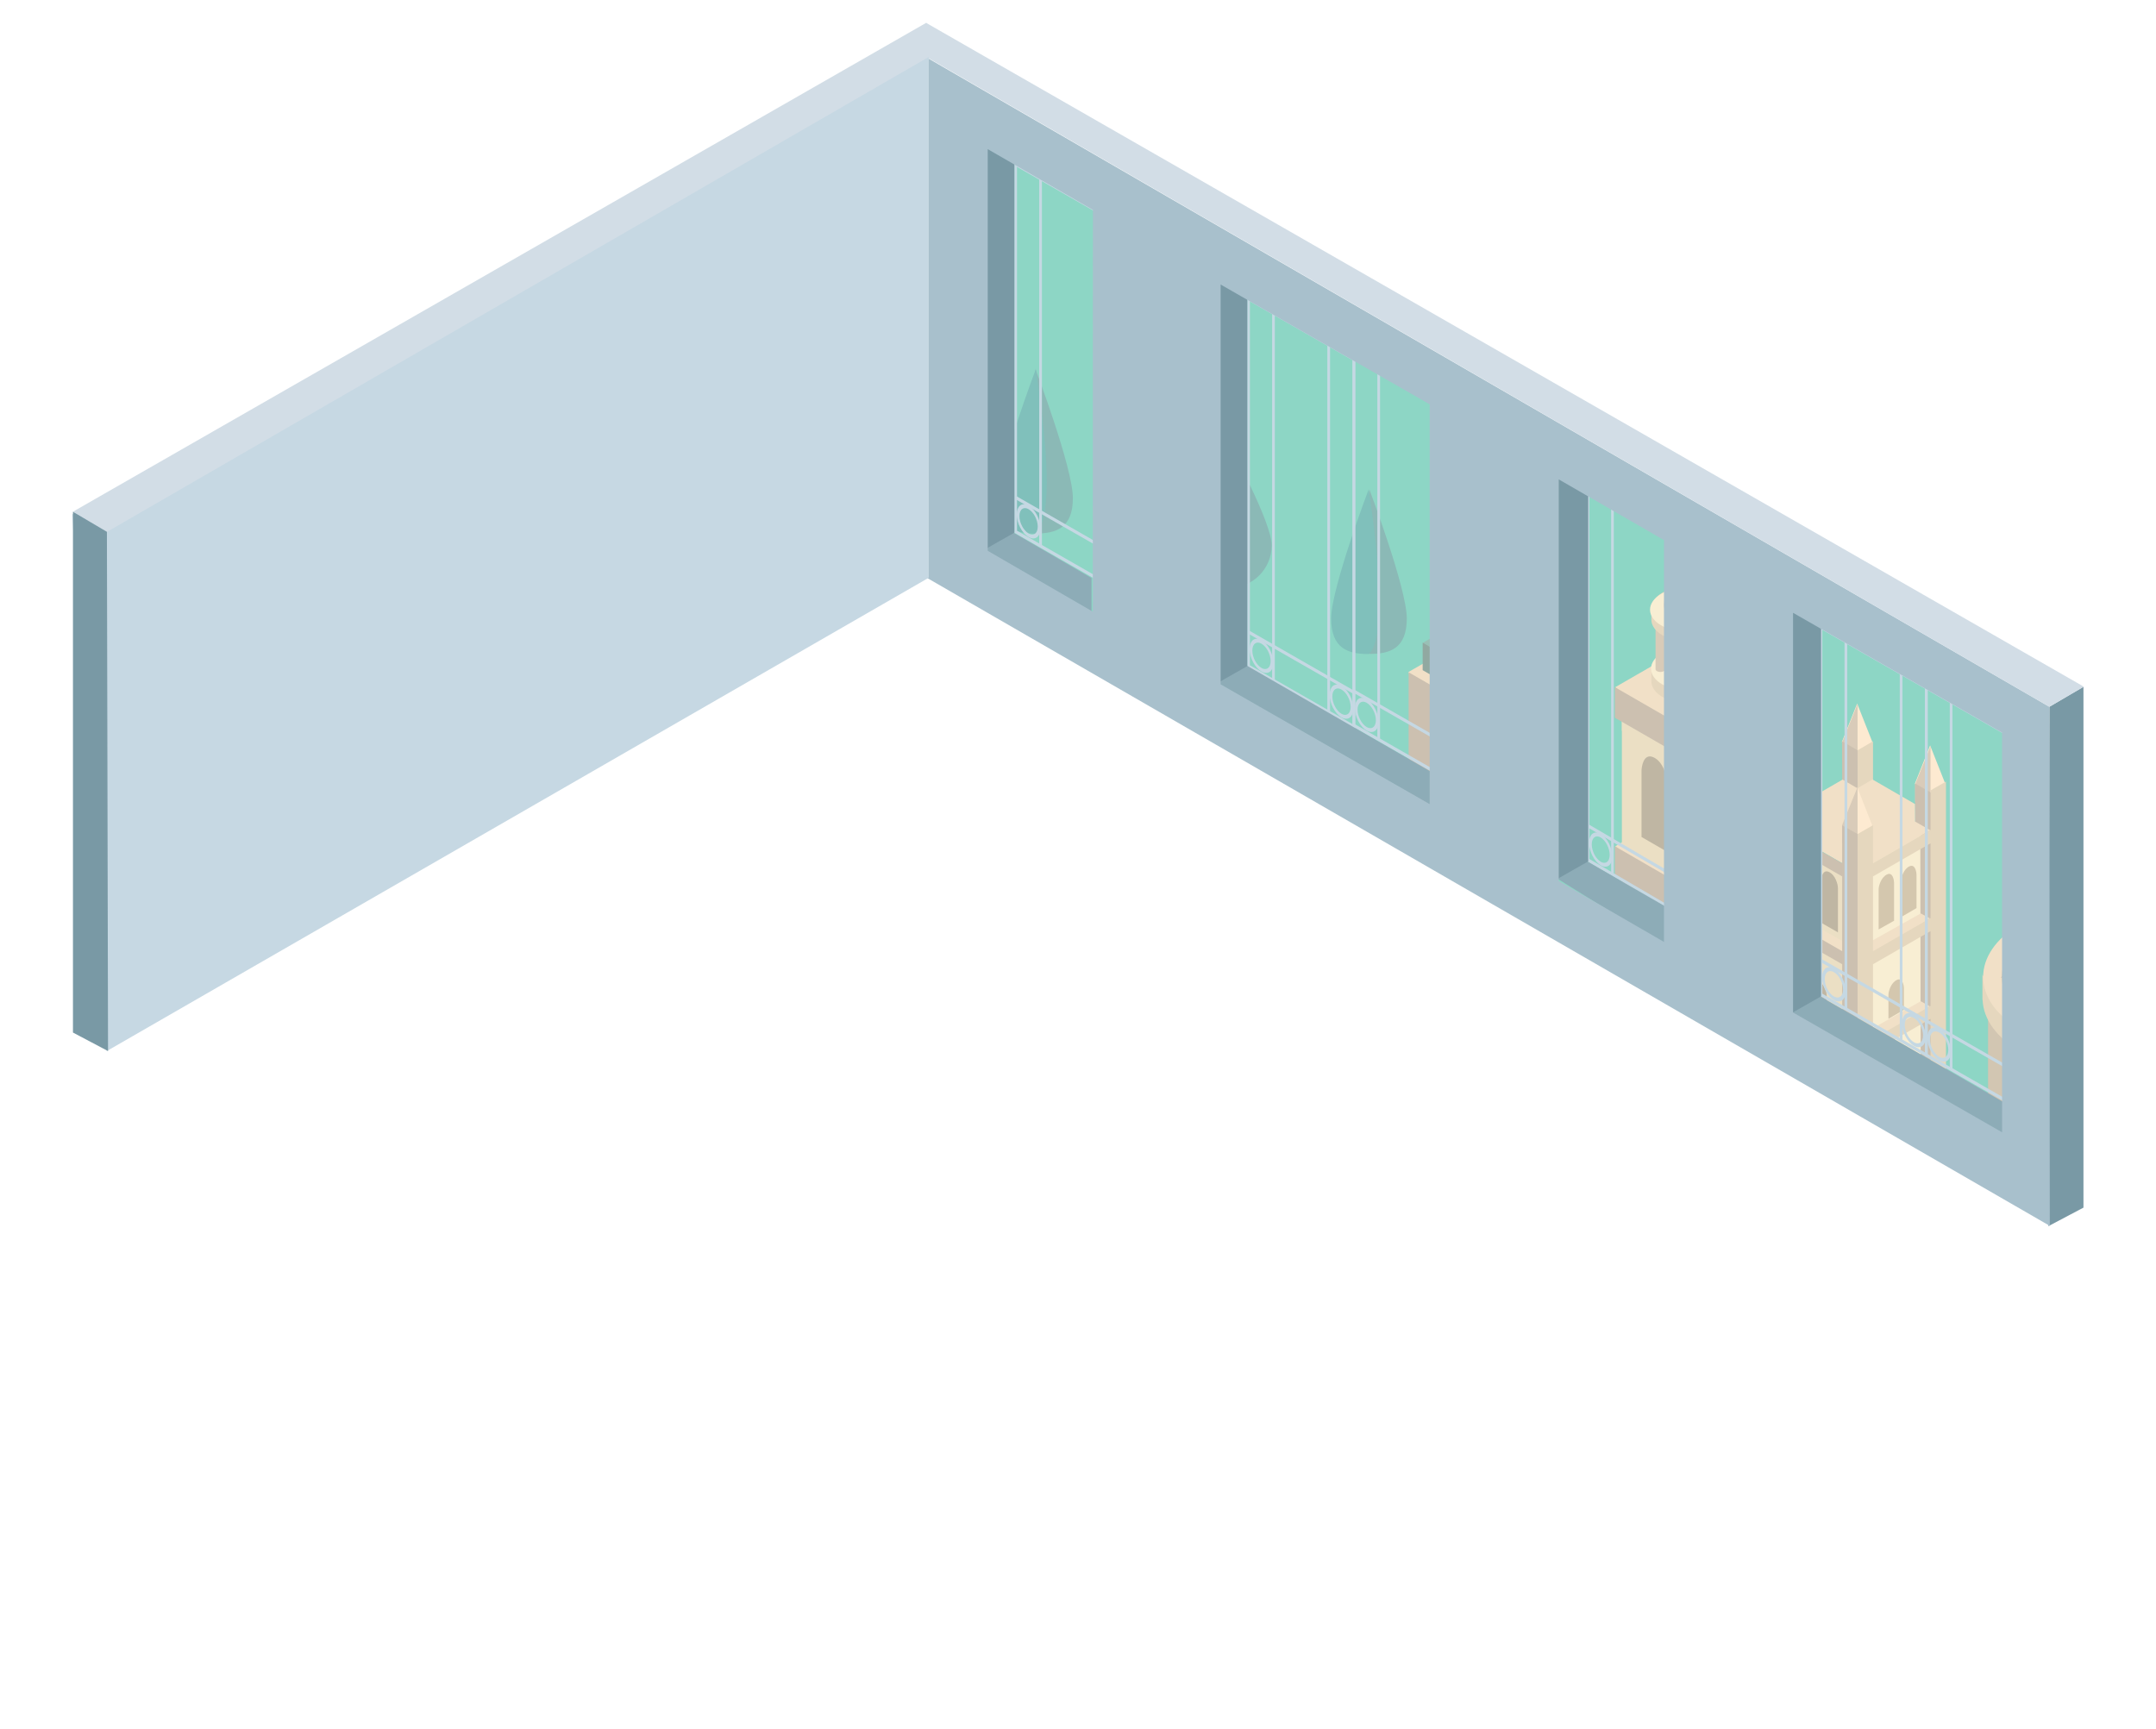 <?xml version="1.0" encoding="utf-8"?>
<!-- Generator: Adobe Illustrator 22.1.0, SVG Export Plug-In . SVG Version: 6.00 Build 0)  -->
<svg version="1.1" id="Layer_1" xmlns="http://www.w3.org/2000/svg" xmlns:xlink="http://www.w3.org/1999/xlink" x="0px" y="0px"
	 viewBox="0 0 1536.7 1232.5" style="enable-background:new 0 0 1536.7 1232.5;" xml:space="preserve">
<style type="text/css">
	.st0{fill:none;stroke:#C5D8E3;stroke-width:2;stroke-miterlimit:10;}
	.st1{fill:#7999A5;}
	.st2{opacity:0.5;}
	.st3{clip-path:url(#SVGID_2_);}
	.st4{fill:#1CAD8B;}
	.st5{fill:#17746D;}
	.st6{fill-rule:evenodd;clip-rule:evenodd;fill:#018177;}
	.st7{fill:#018177;}
	.st8{fill:#135B52;}
	.st9{fill:#FCD6A3;}
	.st10{fill:#B39873;}
	.st11{fill:#998262;}
	.st12{fill:#CCB07D;}
	.st13{fill:#ACDCF1;}
	.st14{fill:#087BA9;}
	.st15{fill:none;}
	.st16{fill:#F1DDA7;}
	.st17{fill:#D7C08A;}
	.st18{fill:#E4C290;}
	.st19{fill:#AA905E;}
	.st20{fill:#806D47;}
	.st21{fill-rule:evenodd;clip-rule:evenodd;fill:#E4C290;}
	.st22{fill-rule:evenodd;clip-rule:evenodd;fill:#CCB07D;}
	.st23{fill-rule:evenodd;clip-rule:evenodd;fill:#998262;}
	.st24{fill-rule:evenodd;clip-rule:evenodd;fill:#8E805E;}
	.st25{fill-rule:evenodd;clip-rule:evenodd;fill:#E7D29D;}
	.st26{fill-rule:evenodd;clip-rule:evenodd;fill:#D7C08A;}
	.st27{fill-rule:evenodd;clip-rule:evenodd;fill:#F1DDA7;}
	.st28{fill:#B29871;}
	.st29{opacity:0.1;fill:#292015;enable-background:new    ;}
	.st30{fill-rule:evenodd;clip-rule:evenodd;fill:#34816C;}
	.st31{fill-rule:evenodd;clip-rule:evenodd;fill:#459F83;}
	.st32{fill-rule:evenodd;clip-rule:evenodd;fill:#235444;}
	.st33{fill-rule:evenodd;clip-rule:evenodd;fill:#328169;}
	.st34{fill-rule:evenodd;clip-rule:evenodd;fill:#214F43;}
	.st35{fill:#34816C;}
	.st36{fill:#459F83;}
	.st37{fill:#235444;}
	.st38{fill:#A58D66;}
	.st39{opacity:0.2;fill:#066B86;enable-background:new    ;}
	.st40{fill:none;stroke:#70A7BA;stroke-width:3.73;stroke-miterlimit:10;}
	.st41{fill:#70A7BA;}
	.st42{fill:#4E97AE;}
	.st43{opacity:0.2;fill:#054E61;enable-background:new    ;}
	.st44{fill:#8CCDEA;}
	.st45{fill:#204E41;}
	.st46{fill:#3B947B;}
	.st47{clip-path:url(#SVGID_4_);}
	.st48{clip-path:url(#SVGID_8_);}
	.st49{clip-path:url(#SVGID_12_);}
	.st50{clip-path:url(#SVGID_16_);}
	.st51{clip-path:url(#SVGID_20_);}
	.st52{clip-path:url(#SVGID_24_);}
	.st53{fill:#8DACB7;}
	.st54{fill:#A8C0CC;}
	.st55{fill:#D2DDE6;}
	.st56{fill:#C6D8E3;}
</style>
<symbol  id="New_Symbol_11" viewBox="-40.2 -113.1 80.3 226.2">
	<circle class="st0" cx="-29.6" cy="102.8" r="7.8"/>
	<circle class="st0" cx="29.8" cy="102.8" r="7.8"/>
	<circle class="st0" cx="-29.6" cy="-102.1" r="7.8"/>
	<circle class="st0" cx="29.8" cy="-102.1" r="7.8"/>
	<rect x="-39.2" y="-112.1" class="st0" width="78.3" height="224.2"/>
	<line class="st0" x1="-20.7" y1="112.3" x2="-20.7" y2="-111.4"/>
	<line class="st0" x1="20.3" y1="112.3" x2="20.3" y2="-111.4"/>
	<line class="st0" x1="-39" y1="-92.9" x2="39.8" y2="-92.9"/>
	<line class="st0" x1="-39" y1="94.1" x2="39.8" y2="94.1"/>
</symbol>
<title>all_slides</title>
<g id="background">
	<polygon class="st1" points="1485,489.5 1485,860.8 1460,874 1460.7,503.8 	"/>
	<g class="st2">
		<g>
			<g>
				<defs>
					<polygon id="SVGID_1_" points="1448.4,840.1 700,413.4 698.8,96.8 1449,522 					"/>
				</defs>
				<clipPath id="SVGID_2_">
					<use xlink:href="#SVGID_1_"  style="overflow:visible;"/>
				</clipPath>
				<g class="st3">
					<polygon class="st4" points="1507.4,1008.2 332.6,287.6 526.2,-3 1508,560.8 					"/>
					<path class="st5" d="M1002.7,440.8c0-21.5-26.7-92-26.7-92v117.3C990.7,466.2,1002.7,462.3,1002.7,440.8z"/>
					<path class="st6" d="M948.8,440.8c0,21.5,12,25.4,26.7,25.4c0,0,7.6-3.9,7.8-36s-7.8-81.3-7.8-81.3S948.8,419.3,948.8,440.8z"
						/>
					<path class="st5" d="M644.8,269.6c-0.5-1.7-1.1-3.4-1.8-5.1c-1.3-3.3-2.9-6.4-4-9.8v107.4c3.5,0.3,7-0.2,10.2-1.5
						c3.2-1.1,6.1-3.1,8.3-5.7c2.3-3,3-7.3,3-10.9c0-4.9-0.4-9.8-1.2-14.6c-0.6-5-1.5-10-2.5-14.9c-2-9.9-4.7-19.6-7.5-29.2
						l-1.6-5.5C646.8,276.4,645.9,273,644.8,269.6z"/>
					<path class="st7" d="M633.2,269.6c0.5-1.7,1.1-3.4,1.8-5.1c1.3-3.3,2.9-6.4,4-9.8v107.4c-3.5,0.3-7-0.2-10.2-1.5
						c-3.2-1.1-6.1-3.1-8.3-5.7c-2.3-3-3-7.3-3-10.9c0-4.9,0.4-9.8,1.2-14.6c0.6-5,1.5-10,2.5-14.9c2-9.9,4.7-19.6,7.5-29.2l1.6-5.5
						C631.2,276.4,632.1,273,633.2,269.6z"/>
					<rect x="1025" y="639.8" class="st8" width="3" height="18"/>
					<path class="st6" d="M1012.6,633.1c0,7.4,6,13.4,13.4,13.4l0,0v-44.9C1025.9,601.5,1012.6,625.7,1012.6,633.1z"/>
					<path class="st5" d="M1039.4,633.1c0-7.4-13.4-31.6-13.4-31.6v44.9c7.3,0.1,13.3-5.9,13.4-13.2V633.1L1039.4,633.1z"/>
					<polygon class="st9" points="1375.7,531.3 1364.8,558.7 1375.7,570.2 1386.5,558.6 					"/>
					<polygon class="st10" points="1376,571.8 1376,531.8 1365,559.1 1365,571.8 					"/>
					<polygon class="st9" points="1271.8,531.1 1261,558.5 1271.8,570 1282.7,558.4 					"/>
					<polygon class="st10" points="1272,570.8 1272,530.8 1261,558.1 1261,570.8 					"/>
					<polygon class="st9" points="1323.7,501.5 1312.8,528.9 1323.7,540.4 1334.5,528.8 					"/>
					<polygon class="st10" points="1324,541.8 1324,501.7 1313,529 1313,541.8 					"/>
					<polygon class="st11" points="1324,534.8 1324,566.5 1313,559.6 1313,528.4 					"/>
					<polygon class="st12" points="1324,534.8 1324,566.7 1335,559.8 1335,528.4 					"/>
					<path class="st13" d="M1299,665.3l-19-10.8V627c0-3.2,1.9-6.1,4.9-7.2c4.8-1.9,14.1,2.3,14.1,16.5V665.3z"/>
					<path class="st14" d="M1280,625.8c0.3-2.7,2.2-5.1,4.8-6c0.6-0.2,1.3-0.4,2-0.5l0,0c-1.9,1.5-2.9,3.7-2.8,6.1v28.1l15,8.7v4
						l-20-11.1v-29.3H1280z"/>
					<rect x="1314" y="687.8" class="st15" width="21" height="29"/>
					<polygon class="st11" points="1381,567.6 1382.5,782.8 1365,782.6 1365,558.5 					"/>
					<polygon class="st16" points="1368.7,588.7 1323.4,614.7 1323,614.4 1323,803.5 1369,778 					"/>
					<polygon class="st12" points="1272,564.8 1272,789.4 1283,782.7 1283,558.6 					"/>
					<polygon class="st17" points="1323.7,805.9 1278,780.2 1278,603.4 1324,628.9 					"/>
					<polygon class="st18" points="1365,585.6 1364.9,573.1 1334.6,555.6 1323.9,561.9 1313.3,555.7 1283,573.2 1283,585.5 
						1272.3,591.7 1323.8,621.5 1324,621.3 1324.2,621.5 1375.8,591.8 					"/>
					<polygon class="st18" points="1369,776.4 1323.5,802 1278.2,776.5 1271.5,779.9 1323.5,814.5 1375.5,779.9 					"/>
					<polygon class="st18" points="1369,713.7 1323.5,739.3 1278.2,713.8 1271.5,717.3 1323.5,751.9 1375.5,717.3 					"/>
					<polygon class="st18" points="1369,651.1 1323.5,676.6 1278.2,651.2 1271.5,654.6 1323.5,689.2 1375.5,654.6 					"/>
					<polygon class="st9" points="1323.8,561.2 1313,588.5 1323.8,600 1334.5,588.5 					"/>
					<polygon class="st10" points="1324,600.8 1324,560.8 1313,588 1313,600.8 					"/>
					<path class="st19" d="M1339,662.5l11-6.2v-27.1c0-1.5-0.8-7.9-5-5.9s-6,8.1-6,10.5V662.5z"/>
					<path class="st19" d="M1355,653.7l11-6.4v-23.9c0-1.4-0.8-7.8-5-5.9s-6,8.1-6,10.5V653.7z"/>
					<path class="st20" d="M1310,664.6l-12-6.9v-29.8c0-1.5,0.8-8.5,5.5-6.4s6.5,8.9,6.5,11.5V664.6z"/>
					<path class="st20" d="M1294,655.3l-12-7v-26.1c0-1.6,0.8-8.5,5.5-6.5s6.5,8.9,6.5,11.5V655.3z"/>
					<path class="st19" d="M1346,726.2l11-6.4v-15.5c0-1.4-0.8-7.8-5-5.8s-6,8.1-6,10.5V726.2z"/>
					<path class="st19" d="M1346,789.4l11-6.4v-15.5c0-1.4-0.8-7.8-5-5.8s-6,8.1-6,10.5V789.4z"/>
					<path class="st20" d="M1302,726.8l-11-6.4v-15.5c0-1.4,0.8-7.8,5-5.8s6,8.1,6,10.5V726.8L1302,726.8z"/>
					<path class="st20" d="M1302,789.4l-11-6.4v-15.5c0-1.4,0.8-7.8,5-5.8s6,8.1,6,10.5V789.4z"/>
					<path class="st12" d="M1387,719.8V712l0,0v-54.4l0,0v-9.4l0,0v-91.1l-11,6.3v28.2l-41,23.7v-27.1l-11,6.3v224.6l63-36.6v-9.1
						l0,0V719.8z M1335,624.7l41-23.6v53.3l-41,23.6V624.7z M1335,687.3l41-23.6V717l-41,23.6V687.3z M1335,803.6v-53.8l41-23.6V780
						L1335,803.6z"/>
					<path class="st11" d="M1324,819.4V594.5l-11-6.2v27l-41.5-23.5h0.8l-0.3-0.2v-26.9l-11-6.2v224.9L1324,819.4z M1271.9,663.7
						l41.1,23.6v53.3l-40.4-23.3h-0.3l-0.3-0.2L1271.9,663.7z M1313,624.7V678l-40.4-23.3h-0.3l-0.3-0.2v-53.4L1313,624.7z
						 M1272,780.2v-53.8l41,23.6v53.8L1272,780.2z"/>
					<polyline class="st21" points="1151.3,665.7 1202.3,636.2 1253.5,665.7 1202.3,717.1 1151.3,665.7 					"/>
					<polyline class="st22" points="1202,695.2 1253,665.7 1252.7,687.9 1202,717 1202,694.8 					"/>
					<polyline class="st23" points="1202,695.2 1151,665.7 1151,687.6 1202,717 1202,694.8 					"/>
					<polyline class="st24" points="1156.3,645.8 1202.5,619.2 1248.7,645.8 1202.5,692.2 1156.3,645.8 					"/>
					<polyline class="st25" points="1203,672.4 1249,645.9 1248.7,665.9 1203,692.1 1203,672.8 					"/>
					<polyline class="st26" points="1202,672.4 1156,645.9 1156,665.6 1202,692.1 1202,672.8 					"/>
					<polyline class="st21" points="1151.3,634.4 1202.5,604.9 1253.5,634.4 1202.5,685.8 1151.3,634.4 					"/>
					<polyline class="st22" points="1202,663.9 1253,634.4 1252.7,656.6 1202,685.7 1202,663.8 					"/>
					<polyline class="st23" points="1202,663.9 1151,634.4 1151,656.3 1202,685.7 1202,663.8 					"/>
					<polyline class="st24" points="1156.3,614.6 1202.5,588 1248.7,614.6 1202.5,661 1156.3,614.6 					"/>
					<polyline class="st25" points="1203,641.3 1249,614.7 1248.7,634.7 1203,660.9 1203,640.8 					"/>
					<polyline class="st26" points="1202,641.3 1156,614.7 1156,634.4 1202,660.9 1202,640.8 					"/>
					<polyline class="st21" points="1151.3,603.2 1202.5,573.8 1253.5,603.2 1202.5,654.6 1151.3,603.2 					"/>
					<polyline class="st22" points="1202,632.7 1253,603.2 1252.7,625.4 1202,654.5 1202,632.8 					"/>
					<polyline class="st23" points="1202,632.7 1151,603.2 1151,625.1 1202,654.5 1202,632.8 					"/>
					<polyline class="st21" points="1156.3,508.2 1202.5,481.6 1248.7,508.2 1202.5,629.8 1156.3,508.2 					"/>
					<polyline class="st27" points="1203,535 1249,508.5 1248.7,603.2 1203,629.5 1203,534.8 					"/>
					<polyline class="st26" points="1202,535 1156,508.5 1156,602.9 1202,629.5 1202,534.8 					"/>
					<polyline class="st24" points="1156.3,501.2 1202.5,474.5 1248.7,501.2 1202.5,547.6 1156.3,501.2 					"/>
					<polyline class="st25" points="1203,527.8 1249,501.3 1248.7,521.2 1203,547.5 1203,527.8 					"/>
					<polyline class="st26" points="1202,527.8 1156,501.3 1156,520.9 1202,547.5 1202,527.8 					"/>
					<polyline class="st21" points="1151.3,489.8 1202.5,460.3 1253.5,489.7 1202.5,541.1 1151.3,489.8 					"/>
					<polyline class="st22" points="1202,519.2 1253,489.7 1252.7,511.9 1202,541 1202,518.8 					"/>
					<polyline class="st23" points="1202,519.2 1151,489.8 1151,511.6 1202,541 1202,518.8 					"/>
					<path class="st12" d="M1228,477.3L1228,477.3c-0.1-8.6-11.6-15.4-25.7-15.2s-25.2,7.1-25.3,15.5l0,0v8.2l0,0
						c0.2,8.5,11.6,15.3,25.7,15.1s24.8-6.9,25.3-15.1h-1L1228,477.3z"/>
					
						<ellipse transform="matrix(1 -1.221731e-02 1.221731e-02 1 -5.73 14.725)" class="st16" cx="1202.4" cy="476.4" rx="25.7" ry="15.5"/>
					<path class="st18" d="M1218.1,431.5L1218.1,431.5c-0.1-0.1,0-0.3,0-0.4c-0.1-5.1-7-9.2-15.7-9.1s-15.4,4.4-15.4,9.5l0,0v43.2
						l0,0v0.2c0.1,5.2,7,9.3,15.7,9.2s15.2-4.3,15.3-9.4l0,0L1218.1,431.5z"/>
					<path class="st28" d="M1187,441.6L1187,441.6c0-1.2-1.6-2-3.5-2s-3.5,0.9-3.5,2.1l0,0V477l0,0c0,1.1,1.6,2,3.5,2
						s3.4-0.9,3.5-2.1l0,0V441.6z"/>
					<path class="st28" d="M1225,441.6L1225,441.6c0-1.2-1.6-2-3.5-2s-3.5,0.9-3.5,2.1l0,0V477l0,0c0,1.1,1.6,2,3.5,2
						s3.4-0.9,3.5-2.1l0,0V441.6z"/>
					<path class="st28" d="M1198,451.3L1198,451.3c0-1.2-1.6-2-3.5-2s-3.5,0.9-3.5,2.1l0,0v35.4l0,0c0,1.1,1.6,2,3.5,2
						s3.4-0.9,3.5-2.1l0,0V451.3z"/>
					<path class="st28" d="M1213,451.3L1213,451.3c0-1.2-1.6-2-3.5-2s-3.5,0.9-3.5,2.1l0,0v35.4l0,0c0,1.1,1.6,2,3.5,2
						s3.4-0.9,3.5-2.1l0,0V451.3z"/>
					<path class="st12" d="M1228,433.3L1228,433.3c-0.1-8.6-11.6-15.4-25.7-15.2s-25.2,7.1-25.3,15.5l0,0v8.2l0,0
						c0.2,8.5,11.6,15.3,25.7,15.1s24.8-6.9,25.3-15.1h-1L1228,433.3z"/>
					
						<ellipse transform="matrix(1 -1.047225e-02 1.047225e-02 1 -4.483 12.609)" class="st16" cx="1201.7" cy="434.4" rx="25.7" ry="15.5"/>
					<path class="st18" d="M1202.9,342c-0.2-0.5-0.7-0.7-1.1-0.6c-0.3,0.1-0.5,0.3-0.6,0.6l-15.4,88.6v0.7c0,5.4,7.4,9.7,16.4,9.6
						s16.3-4.6,16.1-10C1218.4,430.8,1206.2,360.9,1202.9,342z"/>
					<path class="st29" d="M1201.3,342l-15.4,88.6c0,0.2-0.1,0.5-0.1,0.7c0.1,5.4,7.4,9.7,16.4,9.6
						C1189.1,411.9,1201.4,341.1,1201.3,342z"/>
					<path class="st19" d="M1218,607l18-10.4v-47.2c0-2.2-1.2-12.7-8.3-9.7s-9.7,13.4-9.7,17.3V607z"/>
					<path class="st20" d="M1188,607l-18-10.4v-47.2c0-2.2,1.2-12.7,8.3-9.7s9.7,13.4,9.7,17.3V607z"/>
					<polyline class="st21" points="1003.9,479 1055,449.6 1106,479 1055,655.5 1003.9,479 					"/>
					<polyline class="st22" points="1055,508.6 1106,479.2 1105.6,626.3 1055,655.3 1055,508.8 					"/>
					<polyline class="st23" points="1055,508.6 1004,479.2 1004,626 1055,655.3 1055,508.8 					"/>
					<polyline class="st30" points="1014.1,458.2 1055,434.7 1095.8,458.2 1055,501.2 1014.1,458.2 					"/>
					<polyline class="st31" points="1055,481.7 1096,458.1 1095.7,477.9 1055,501.3 1055,481.8 					"/>
					<polyline class="st32" points="1055,481.7 1014,458.1 1014,477.7 1055,501.3 1055,481.8 					"/>
					<polyline class="st33" points="1022.4,437.6 1055,418.9 1087.5,437.6 1055,475.7 1022.4,437.6 					"/>
					<polyline class="st31" points="1055,456.4 1088,437.4 1088,457.3 1055,475.9 1055,456.8 					"/>
					<polyline class="st34" points="1055,456.4 1022,437.4 1022,456.9 1055,475.9 1055,456.8 					"/>
					<polyline class="st35" points="1030.8,416.8 1055,402.8 1079.2,416.7 1055,450.2 1030.8,416.8 					"/>
					<polyline class="st36" points="1055,430.7 1079,416.8 1079,436.4 1055,450.1 1055,430.8 					"/>
					<polyline class="st37" points="1055,430.7 1031,416.9 1031,436.3 1055,450.1 1055,430.8 					"/>
					<polyline class="st35" points="1038.7,396.9 1055,387.5 1071.3,396.8 1055,425.4 1038.7,396.9 					"/>
					<polyline class="st36" points="1055,406.3 1071,397.1 1071,416 1055,425.1 1055,405.8 					"/>
					<polyline class="st37" points="1055,406.3 1039,397.2 1039,415.9 1055,425.1 1055,405.8 					"/>
					<path class="st16" d="M1499.5,664c-43.3,0-78.5,14.2-78.5,31.6v118.9c0.3,25.9,35.4,46.5,78.5,46s75.4-20.4,77.5-45.2v-0.7
						c0.5-0.2,0.9-0.6,1-1.1V695.6C1578,678.2,1542.9,664,1499.5,664z"/>
					<path class="st29" d="M1421,711.5v102.9c0.3,26.1,35.7,46.9,79.1,46.4c2.8,0,5.5-0.2,8.2-0.4c-32-10.9-56.4-57.2-56.6-106.9
						C1451.7,727.3,1424.2,723.5,1421,711.5z"/>
					<path class="st17" d="M1499.3,808.2l-0.3,0.2l-0.3-0.2l-23.7,13.9v42.2c0,0,9.9,1.9,12,1.9h24c2.1,0,12-1.9,12-1.9v-42.2
						L1499.3,808.2z"/>
					<polygon class="st11" points="1499,802.8 1475.1,813.5 1474.9,822.1 1499,811.1 					"/>
					<polygon class="st12" points="1499,802.8 1522.9,813.5 1523.1,822.1 1499,811.1 					"/>
					<path class="st16" d="M1561,664.8h-124v39.4l0,0c0.3,20.6,28.2,37,62.4,36.6s60.5-16.6,61.6-36.6l0,0V664.8z"/>
					<path class="st28" d="M1478,743.8v71.3c3.6,0.5,9.1-0.8,12-5.2v-66.1H1478z"/>
					<path class="st28" d="M1521,743.8v71.3c-3.6,0.5-9.1-0.8-12-5.2v-66.1H1521z"/>
					<path class="st29" d="M1499,803.1L1499,803.1l-9,4.2v-48.5h-12v53.8l-2.8,1.3l-0.2,8.6v-0.4l0,0v42.2c0.2,0,10.2,1.9,12.2,1.5
						h0.8v0.5l11.2,0.5h-0.2V803.1z"/>
					<path class="st38" d="M1429,720.8v81.6c-0.6,0.6-5.6,5.6-11.7-3.5l-0.3-0.5v-77.6H1429z"/>
					<polygon class="st11" points="1448,848.7 1448,805.4 1437,808 1437,851.3 					"/>
					<path class="st17" d="M1437.1,851.8l-24.1-18.2v-44.2l10.7-2l13.3,19.9L1437.1,851.8L1437.1,851.8z"/>
					<path class="st12" d="M1436.9,807.5l-14.1-19.8l8.1-1.6l17.4,18.8L1436.9,807.5z"/>
					<path class="st20" d="M1430,846.5l-13-9.7v-17.9c0-1.6,0.9-9.1,6-7s7,9.7,7,12.4V846.5z"/>
					<path class="st38" d="M1445,734.9V802c-0.6,0.6-5.6,5.6-11.7-3.5l-0.3-0.5v-63.2h12V734.9z"/>
					<path class="st12" d="M1585,694.7l-21.5,32.9l-43.4,17.7l-62.5-3.8l-30.9-23.6l-13.7-23.2l0,0v18h0.1
						c1.2,28.7,39.8,51.2,87,50.6s83.6-22.9,85.8-50.6h0.1v-18L1585,694.7L1585,694.7z"/>
					
						<ellipse transform="matrix(1 -1.221731e-02 1.221731e-02 1 -8.386 18.374)" class="st18" cx="1499.7" cy="695.6" rx="86.3" ry="52"/>
					
						<ellipse transform="matrix(1 -1.221731e-02 1.221731e-02 1 -8.389 18.374)" class="st19" cx="1499.7" cy="695.8" rx="73" ry="43.9"/>
					<path class="st16" d="M1499.1,663.8H1437v32.3l0,0c0.3,20.6,27.9,36.9,61.9,36.7h0.2c34,0.2,61.6-16.1,61.9-36.7l0,0v-32.3
						H1499.1z"/>
					<path class="st29" d="M1458.7,664.8H1437v32.1l0,0c0.3,18.4,22.7,33.5,51.9,36.2C1462.5,713.1,1458.8,680.8,1458.7,664.8z"/>
					<path class="st20" d="M1499.9,710c-12,0.1-11.9,12.4-11.9,12.4v10.4c4.3,0.5,8.6,0.7,12.9,0.6c3.3,0,6.7-0.3,10-0.7l0.3-8.5
						C1511.2,724.2,1511.9,710,1499.9,710z"/>
					<path class="st11" d="M1528,691.5v37.6l9.1,5.2c-0.8-1.5-6.7-16.6-6.7-40.6L1528,691.5z"/>
					<path class="st12" d="M1536.1,691.7c0,26,9,39.3,9,39.3l-7.8,3.3c-0.8-1.5-9.1-16.6-9.1-40.6L1536.1,691.7z"/>
					<path class="st11" d="M1469,691.5v37.6l-9.1,5.2c0.8-1.5,6.7-16.6,6.7-40.6L1469,691.5z"/>
					<path class="st12" d="M1461,691.7c0,26-9,39.3-9,39.3l7.8,3.3c0.9-1.5,9.1-16.6,9.1-40.6L1461,691.7z"/>
					<path class="st20" d="M1445.9,692.7c5.8,2.6,8.1,11.1,8.1,14.4v15c-7-4.6-12.2-10.2-15-16.4v-5
						C1439,698.9,1439.9,690.2,1445.9,692.7z"/>
					<path class="st20" d="M1510,866.5v-31c0,0,0.4-12.3-11-12.4l0,0c-11.3,0.1-10.9,12.4-10.9,12.4v31c3.2,0.2,6.4,0.4,11,0.4
						S1506.9,866.7,1510,866.5z"/>
					<path class="st11" d="M1437,696.8h-11c9.9-8.5,11-26.2,11-26.2V696.8z"/>
					<path class="st13" d="M1558.9,655.3c-13.5-33.9-59.8-40.5-59.8-40.5h-0.1v0.2c-0.5,0.1-46.3,6.9-59.7,40.5
						c-1.6,3.6-2.5,7.4-2.7,11.3c0,20.8,28.2,37.2,62.5,37h0.2c34.3,0.2,62.4-16.4,62.4-37.1
						C1561.4,662.8,1560.5,658.9,1558.9,655.3z"/>
					<path class="st39" d="M1438.8,667.1c0.1,11.2,12.5,33.7,61,34.6c0,0-19.6-16.5-22-40.7c-2-19.9,19-38,19-38l-7.6-1.9l-24,9.2
						C1445.5,645.2,1438.8,657.1,1438.8,667.1z"/>
					<path class="st40" d="M1558.9,655.3c-13.5-33.9-59.8-40.5-59.8-40.5h-0.1v0.2c-0.5,0.1-46.3,6.9-59.7,40.5
						c-1.6,3.6-2.5,7.4-2.7,11.3c0,20.8,28.2,37.2,62.5,37h0.2c34.3,0.2,62.4-16.4,62.4-37.1
						C1561.4,662.8,1560.5,658.9,1558.9,655.3z"/>
					<path class="st41" d="M1503.3,625.6c0,0,25.2,27.9,25,74.1l7.9-2.8c0,0,1-38.4-24.6-73.1L1503.3,625.6z"/>
					<path class="st41" d="M1493.8,625.6c0,0-25.1,27.9-25,74.1l-7.9-2.8c0,0-0.9-38.4,24.7-73.1L1493.8,625.6z"/>
					<path class="st41" d="M1458.8,652.4l-10,2.4l3.4,15.4C1457.5,671.4,1466.8,652,1458.8,652.4z"/>
					<path class="st42" d="M1447.5,662.4c-0.7-4.3,0.1-7.7,2-7.7s3.9,3.5,4.6,7.7s-0.1,7.8-2,7.8S1448.2,666.7,1447.5,662.4z"/>
					<path class="st43" d="M1458.8,652.4l-10,2.4l0,0c-1.4,0.7-2,3.8-1.3,7.6s2.8,7.7,4.6,7.7l0,0
						C1457.5,671.4,1466.8,652,1458.8,652.4z"/>
					<ellipse class="st41" cx="1500.4" cy="672" rx="8" ry="9.6"/>
					<circle class="st42" cx="1500.4" cy="673.7" r="8"/>
					<path class="st43" d="M1500,662.4c-4.5,0.1-8,4.3-8,9.7v1.6c-0.1,4.4,3.5,8,7.9,8.1h0.1V662.4z"/>
					<path class="st42" d="M1438.9,668.2c-0.7-2.8,1.9-9.4,1.7-9.3c9.4-31.2,47.9-39,47.9-38.7l1.4,2.5
						C1448.1,631.8,1438.8,666.3,1438.9,668.2z"/>
					<path class="st42" d="M1559.4,668.2c0.7-2.8-1.8-9.4-1.6-9.3c-9.5-31.2-48-39-48-38.7l-1.4,2.5
						C1550.1,631.8,1559.4,666.3,1559.4,668.2z"/>
					<path class="st42" d="M1499.5,622.9c-10.2,0-18.5-3.5-18.5-7.9v5.3c0,4.3,8.3,7.9,18.5,7.9s18.5-3.6,18.5-7.9V615
						C1518,619.4,1509.7,622.9,1499.5,622.9z"/>
					<ellipse class="st41" cx="1499.3" cy="615.1" rx="18.3" ry="7.8"/>
					<path class="st29" d="M1500,709.8c-12.1,0.1-12,12.6-12,12.6V733c4.1,0.4,8,0.6,12.1,0.6L1500,709.8z"/>
					<path class="st44" d="M1510,614.5v-6.1c0-5.5-4.8-10-10.9-10.4s-11,4.7-11.1,10.2v6.6h0.1
						C1488.6,618.1,1509.4,617.9,1510,614.5L1510,614.5L1510,614.5z"/>
					<circle class="st45" cx="1499.3" cy="596.6" r="2.6"/>
					<path class="st46" d="M1501.8,596.6c0,1.4-1.2,2.6-2.6,2.6l0,0c-0.9,0-1.5-1.7-1.5-2.6s0.1-2.6,1.5-2.6c1.4-0.1,2.5,1,2.6,2.4
						C1501.8,596.5,1501.8,596.5,1501.8,596.6z"/>
					<path class="st39" d="M1498.7,598c-5.9,0.5-10.6,4.7-10.7,10.2v6.6h0.1c0.3,1.9,2,3.5,4.4,4.6c0-7.4-0.3-11.9,0.7-15
						C1494.9,599.1,1498.2,598.1,1498.7,598z"/>
					<circle class="st45" cx="1499.3" cy="596.6" r="4.5"/>
					<path class="st46" d="M1503.8,596.6c0,2.5-2,4.5-4.5,4.5l0,0c-1.5,0-2.8-3.1-2.8-4.5s0.3-4.5,2.8-4.5
						S1503.8,594.1,1503.8,596.6L1503.8,596.6z"/>
					<path class="st8" d="M563.1,250.8c0,0-0.5,1.5-3.5,1.5s-3.6-1.5-3.6-1.5v-41h7L563.1,250.8L563.1,250.8z"/>
					<path class="st5" d="M590.4,193.7c0-16.8-30.4-71.9-30.4-71.9v102.3C576.8,224.1,590.4,210.5,590.4,193.7L590.4,193.7
						L590.4,193.7z"/>
					<path class="st6" d="M529.7,193.7c0,16.8,13.6,30.4,30.4,30.4l0,0l0,0c0,0,8.7-13.7,8.9-38.7s-8.9-63.5-8.9-63.5
						S529.7,176.9,529.7,193.7z"/>
					<path class="st8" d="M880.1,445.5c0,0-0.5,1.4-3.5,1.4s-3.6-1.4-3.6-1.4v-40.7h7L880.1,445.5z"/>
					<path class="st5" d="M906.4,388.7c0-16.8-30.4-71.9-30.4-71.9v102.3C892.8,419.1,906.4,405.5,906.4,388.7L906.4,388.7z"/>
					<path class="st6" d="M846,388.7c0,16.8,13.6,30.4,30.4,30.4l0,0l0,0c0,0,8.7-13.7,8.9-38.7s-8.9-63.5-8.9-63.5
						S846,371.9,846,388.7z"/>
					<path class="st8" d="M1185,286.1c0,0-0.3,0.8-2,0.8s-2-0.8-2-0.8v-23.3h4V286.1z"/>
					<path class="st5" d="M1200.4,253.3c0-9.6-17.4-41.2-17.4-41.2v58.6C1192.6,270.7,1200.4,262.9,1200.4,253.3L1200.4,253.3
						L1200.4,253.3z"/>
					<path class="st6" d="M1165.5,253.3c0,9.6,7.8,17.4,17.4,17.4l0,0c0,0,5-7.8,5.1-22.2s-5.1-36.4-5.1-36.4
						S1165.5,243.6,1165.5,253.3z"/>
					<path class="st5" d="M764.7,355c0-21.5-26.7-92-26.7-92v117.3C752.7,380.3,764.7,376.5,764.7,355z"/>
					<path class="st6" d="M711.6,355c0,21.5,12,25.4,26.7,25.4c0,0,7.6-4,7.8-36s-7.8-81.3-7.8-81.3S711.6,333.5,711.6,355z"/>
					<path class="st5" d="M842.7,245.4c0-21.5-26.7-92-26.7-92v117.3C830.7,270.8,842.7,266.9,842.7,245.4z"/>
					<path class="st6" d="M789.3,245.4c0,21.5,12,25.4,26.7,25.4c0,0,7.6-4,7.8-36s-7.8-81.3-7.8-81.3S789.3,223.9,789.3,245.4z"/>
				</g>
			</g>
		</g>
	</g>
	<g>
		<g>
			<defs>
				<polygon id="SVGID_3_" points="1130,325.6 1207,370.1 1207,659.1 1130,614.7 				"/>
			</defs>
			<clipPath id="SVGID_4_">
				<use xlink:href="#SVGID_3_"  style="overflow:visible;"/>
			</clipPath>
			<g class="st47">
				<g>
					<defs>
						<polygon id="SVGID_5_" points="1131,613.8 1206.5,657.9 1206.5,370.7 1131,326.5 						"/>
					</defs>
					<clipPath id="SVGID_6_">
						<use xlink:href="#SVGID_5_"  style="overflow:visible;"/>
					</clipPath>
					<g transform="matrix(1 -5.960464e-08 0 1 0 0)" style="clip-path:url(#SVGID_6_);">
						
							<use xlink:href="#New_Symbol_11"  width="80.3" height="226.2" x="-40.2" y="-113.1" transform="matrix(0.94 0.55 0 -1.27 1168.744 492.218)" style="overflow:visible;"/>
					</g>
				</g>
			</g>
		</g>
	</g>
	<g>
		<g>
			<defs>
				<polygon id="SVGID_7_" points="1372,464.2 1449,508.7 1449,797.7 1372,753.3 				"/>
			</defs>
			<clipPath id="SVGID_8_">
				<use xlink:href="#SVGID_7_"  style="overflow:visible;"/>
			</clipPath>
			<g class="st48">
				<g>
					<defs>
						<polygon id="SVGID_9_" points="1372,752.8 1449.1,796.9 1449.1,509.7 1372,465.5 						"/>
					</defs>
					<clipPath id="SVGID_10_">
						<use xlink:href="#SVGID_9_"  style="overflow:visible;"/>
					</clipPath>
					<g transform="matrix(1 5.960464e-08 0 1 0 0)" style="clip-path:url(#SVGID_10_);">
						
							<use xlink:href="#New_Symbol_11"  width="80.3" height="226.2" x="-40.2" y="-113.1" transform="matrix(0.96 0.55 0 -1.27 1410.546 631.218)" style="overflow:visible;"/>
					</g>
				</g>
			</g>
		</g>
	</g>
	<g>
		<g>
			<defs>
				<polygon id="SVGID_11_" points="1297,421.3 1374,465.8 1374,754.8 1297,710.4 				"/>
			</defs>
			<clipPath id="SVGID_12_">
				<use xlink:href="#SVGID_11_"  style="overflow:visible;"/>
			</clipPath>
			<g class="st49">
				<g>
					<defs>
						<polygon id="SVGID_13_" points="1297,709.8 1374.1,753.9 1374.1,466.7 1297,422.5 						"/>
					</defs>
					<clipPath id="SVGID_14_">
						<use xlink:href="#SVGID_13_"  style="overflow:visible;"/>
					</clipPath>
					<g transform="matrix(1 5.960464e-08 0 1 0 0)" style="clip-path:url(#SVGID_14_);">
						
							<use xlink:href="#New_Symbol_11"  width="80.3" height="226.2" x="-40.2" y="-113.1" transform="matrix(0.96 0.55 0 -1.27 1335.546 588.218)" style="overflow:visible;"/>
					</g>
				</g>
			</g>
		</g>
	</g>
	<g>
		<g>
			<defs>
				<polygon id="SVGID_15_" points="723,91.3 800,135.7 800,424.8 723,380.3 				"/>
			</defs>
			<clipPath id="SVGID_16_">
				<use xlink:href="#SVGID_15_"  style="overflow:visible;"/>
			</clipPath>
			<g class="st50">
				<g>
					<defs>
						<polygon id="SVGID_17_" points="723,379.8 800.1,423.9 800.1,136.7 723,92.5 						"/>
					</defs>
					<clipPath id="SVGID_18_">
						<use xlink:href="#SVGID_17_"  style="overflow:visible;"/>
					</clipPath>
					<g transform="matrix(1 5.960464e-08 0 1 0 0)" style="clip-path:url(#SVGID_18_);">
						
							<use xlink:href="#New_Symbol_11"  width="80.3" height="226.2" x="-40.2" y="-113.1" transform="matrix(0.96 0.55 0 -1.27 761.546 258.218)" style="overflow:visible;"/>
					</g>
				</g>
			</g>
		</g>
	</g>
	<g>
		<g>
			<defs>
				<polygon id="SVGID_19_" points="964,229.9 1041,274.3 1041,563.4 964,519 				"/>
			</defs>
			<clipPath id="SVGID_20_">
				<use xlink:href="#SVGID_19_"  style="overflow:visible;"/>
			</clipPath>
			<g class="st51">
				<g>
					<defs>
						<polygon id="SVGID_21_" points="964,517.8 1041.1,561.9 1041.1,274.7 964,230.5 						"/>
					</defs>
					<clipPath id="SVGID_22_">
						<use xlink:href="#SVGID_21_"  style="overflow:visible;"/>
					</clipPath>
					<g transform="matrix(1 5.960464e-08 0 1 -6.103516e-05 0)" style="clip-path:url(#SVGID_22_);">
						
							<use xlink:href="#New_Symbol_11"  width="80.3" height="226.2" x="-40.2" y="-113.1" transform="matrix(0.96 0.55 0 -1.27 1002.546 396.218)" style="overflow:visible;"/>
					</g>
				</g>
			</g>
		</g>
	</g>
	<g>
		<g>
			<defs>
				<polygon id="SVGID_23_" points="889,187 966,231.4 966,520.5 889,476.1 				"/>
			</defs>
			<clipPath id="SVGID_24_">
				<use xlink:href="#SVGID_23_"  style="overflow:visible;"/>
			</clipPath>
			<g class="st52">
				<g>
					<defs>
						<polygon id="SVGID_25_" points="889,475.6 966.1,519.8 966.1,232.5 889,188.4 						"/>
					</defs>
					<clipPath id="SVGID_26_">
						<use xlink:href="#SVGID_25_"  style="overflow:visible;"/>
					</clipPath>
					<g transform="matrix(1 5.960464e-08 0 1 0 0)" style="clip-path:url(#SVGID_26_);">
						
							<use xlink:href="#New_Symbol_11"  width="80.3" height="226.2" x="-40.2" y="-113.1" transform="matrix(0.96 0.55 0 -1.27 927.546 354.088)" style="overflow:visible;"/>
					</g>
				</g>
			</g>
		</g>
	</g>
	<polygon class="st53" points="701.1,392 713.8,370.7 722.4,379.7 778,412 778,435.8 	"/>
	<polygon class="st1" points="723,379.7 723,115.7 701,104 701.3,392 	"/>
	<polygon class="st53" points="868.1,487.1 880.7,465.9 889.3,474.8 1027,554.2 1027,578.1 	"/>
	<polygon class="st1" points="889,474.8 889,210.8 867,199.1 867.4,487.1 	"/>
	<polygon class="st53" points="1110,626.3 1122.6,605 1131.3,614 1269,693.4 1264.8,722.5 	"/>
	<polygon class="st1" points="1132,614 1132,350 1110,338.3 1110.4,626.3 	"/>
	<polygon class="st53" points="1276,722.5 1288.6,701.3 1297.3,710.2 1435,789.6 1435,813.5 	"/>
	<polygon class="st1" points="1298,710.2 1298,446.2 1276,434.5 1276.4,722.5 	"/>
	<path class="st54" d="M1460.7,503.8L660,40.7v370.8l801,462.3L1460.7,503.8z M778.9,436L704,392.6V106.3l75,43.3L778.9,436z
		 M1019,573.2l-149-85.4v-285l149,85.4V573.2z M1186,671.4l-75-43.4V341.7l75,43.3V671.4z M1427,807.1l-149-85.4V436.8l149,85.4
		V807.1z"/>
	<polygon class="st55" points="1460.7,503.8 659.8,40.3 660.1,16.3 1485.3,489.5 	"/>
	<polygon class="st56" points="662,40 269.7,250.4 51.5,366.7 76.1,749.2 662,411.8 	"/>
	<polygon class="st55" points="76.3,379.1 676.5,32.2 660.1,16.3 51.9,364.8 	"/>
	<polygon class="st1" points="52,364.8 52,736 77,749.2 76.2,379.1 	"/>
</g>
</svg>
